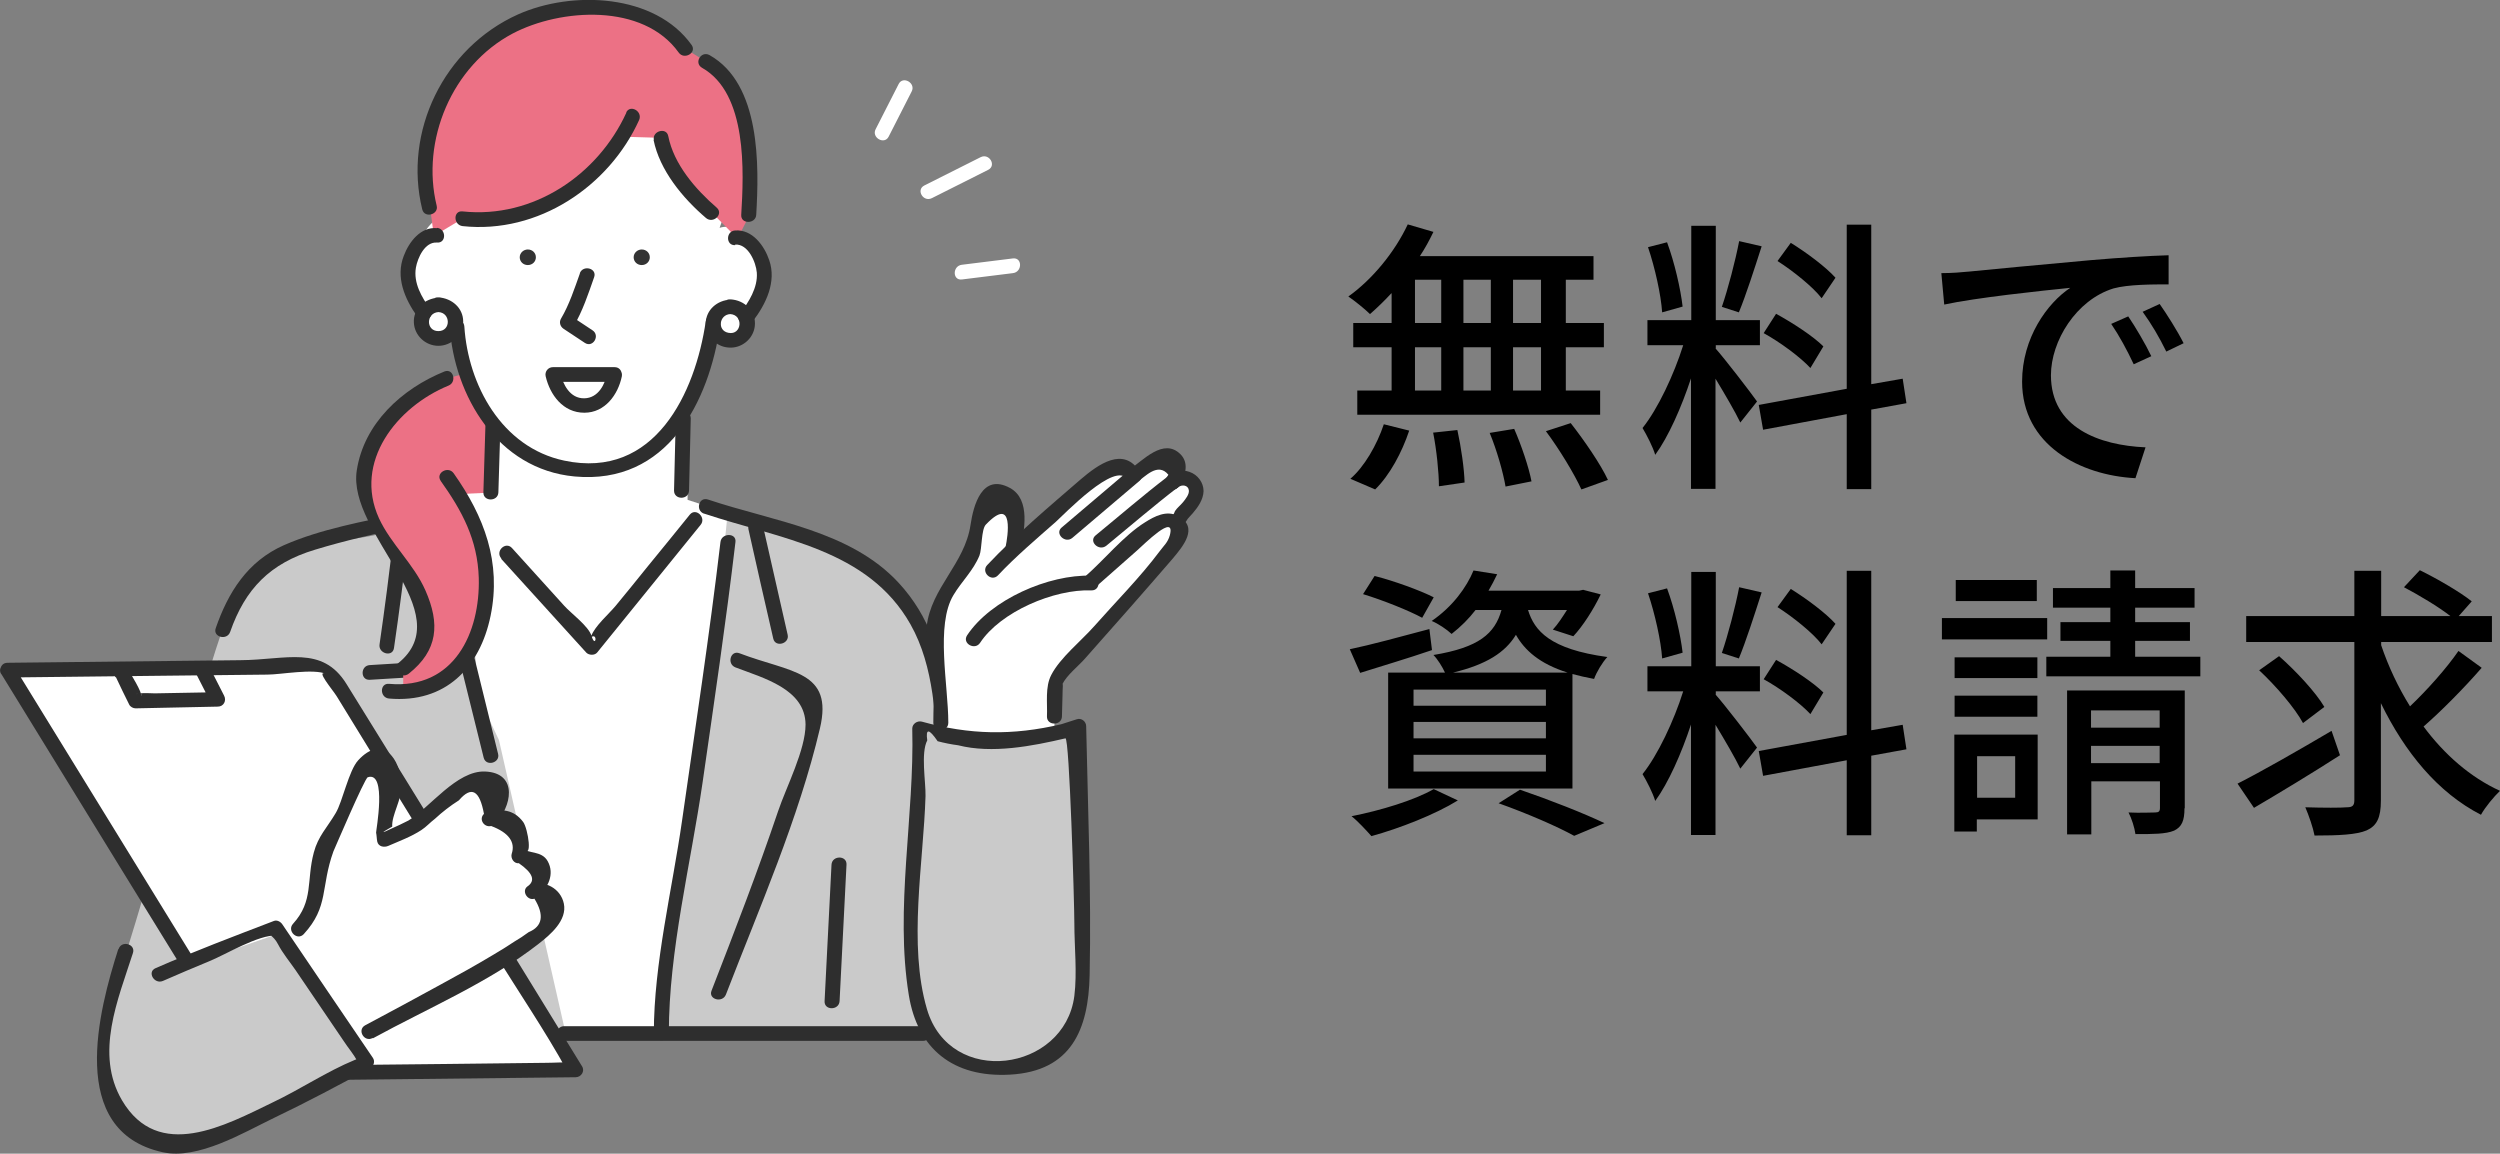 <?xml version="1.0" encoding="UTF-8"?><svg id="_レイヤー_2" xmlns="http://www.w3.org/2000/svg" viewBox="0 0 86.68 40"><rect x="0" y="0" width="86.68" height="40" fill="#808080" stroke="none"/><defs><style>.cls-1{fill:#000;}.cls-1,.cls-2,.cls-3,.cls-4,.cls-5,.cls-6{stroke-width:0px;}.cls-2{fill:#cacaca;}.cls-3{fill:#ec7185;}.cls-4{fill:#2e2e2e;}.cls-5{fill:#333;}.cls-6{fill:#fff;}</style></defs><g id="_レイヤー_10"><path class="cls-6" d="M30.81,4.74l.8-1.57c.15-.29-.3-.55-.45-.26l-.8,1.57c-.15.29.3.55.45.26"/><path class="cls-6" d="M32.31,6.87c.65-.33,1.3-.65,1.95-.98.3-.15.04-.59-.26-.44-.65.33-1.3.65-1.95.98-.3.15-.04.59.26.44"/><path class="cls-6" d="M33.35,9.69c.59-.07,1.18-.15,1.77-.22.33-.04.33-.55,0-.51-.59.07-1.18.15-1.77.22-.33.04-.33.55,0,.51"/><polygon class="cls-6" points="23.84 14.52 17.16 14.19 17.05 16.92 15.22 17.31 15.62 35.87 24.75 35.87 25.49 17.87 23.84 17.33 23.84 14.52"/><path class="cls-2" d="M4.16,33.69l5.82.28,3.77-12.15-5.99-.11c-.64,1.69-2.17,7.5-3.59,11.98"/><path class="cls-2" d="M32.08,22.08c-.27-.59-.57-1.07-.9-1.48-.37-.46-.79-.81-1.23-1.1-1.05-.68-2.29-.99-3.69-1.39l-.05.18h0s-1-.31-1-.31c-.13,1.17-.29,3.36-.5,4.86-.6,4.25-1.67,9.67-2.07,13.03,0,0,1.85.11,1.94,0h8.16s.01-11.05-.03-11.38c-.11-.86-.3-1.69-.63-2.42"/><path class="cls-2" d="M16.31,23.55c.46-.56.02-1.19-.35-1.95-.28-.58-.31-2.09-.68-2.62-.13-.18-.53-.86-.63-1l-1.67.58c-.99.21-2.1.19-3.04.58-1.21.5-1.84,1.55-2.22,2.72l-.43,14.24,12.32-.28-2.31-10.16-.99-2.1Z"/><path class="cls-4" d="M24.42,17.81c2.64.88,5.67,1.22,7.15,3.84.83,1.47.87,3.29.96,4.92.19,3.1.07,6.2.08,9.3,0,.33.52.33.52,0-.01-3.87.24-7.78-.29-11.63-.21-1.51-.6-2.86-1.68-4.03-1.68-1.82-4.35-2.13-6.61-2.89-.32-.11-.45.38-.14.49"/><path class="cls-4" d="M28.83,29.98c-.08,1.58-.16,3.16-.24,4.73-.02.33.5.33.52,0,.08-1.58.16-3.16.24-4.73.02-.33-.5-.33-.52,0"/><path class="cls-4" d="M13.96,17.79c-1.36.29-2.83.55-4.11,1.11-1.27.56-1.94,1.64-2.37,2.88-.11.31.39.44.5.13.52-1.49,1.38-2.38,2.94-2.85,1.05-.32,2.12-.56,3.19-.79.33-.07.19-.56-.14-.49"/><path class="cls-4" d="M14.74,18.05c.67,2.74,1.35,5.48,2.03,8.22.08.32.58.18.5-.13-.67-2.74-1.35-5.48-2.03-8.22-.08-.32-.58-.18-.5.13"/><path class="cls-4" d="M24.98,18.79c-.38,3.22-.87,6.43-1.33,9.65-.34,2.39-.98,4.96-.98,7.38,0,.33.52.33.52,0,0-2.86.76-5.86,1.17-8.69.4-2.78.81-5.55,1.14-8.34.04-.32-.48-.32-.52,0"/><path class="cls-4" d="M25.95,18.35c.28,1.26.57,2.53.86,3.79.07.32.57.18.5-.13-.29-1.26-.57-2.53-.86-3.79-.07-.32-.57-.18-.5.13"/><path class="cls-4" d="M25.5,23.14c.97.37,2.42.75,2.43,1.98,0,.88-.67,2.17-.95,3-.71,2.1-1.51,4.17-2.31,6.23-.12.3.38.44.5.13,1.16-3.01,2.52-6.09,3.26-9.23.47-2-1.01-1.92-2.79-2.6-.31-.12-.45.37-.14.49"/><path class="cls-4" d="M13.65,18.59c-.15,1.25-.31,2.51-.49,3.75-.05.32.45.46.5.13.19-1.29.35-2.59.51-3.89.04-.32-.48-.32-.52,0"/><path class="cls-4" d="M17.38,19.38l2.95,3.25c.09.09.28.1.37,0l3.59-4.43c.21-.25-.16-.61-.37-.36-.49.61-.99,1.22-1.48,1.82-.36.45-.72.89-1.09,1.34-.24.29-.72.7-.85,1.05-.03.07-.12.14-.16.2.43-.55.33.33.17-.2-.1-.34-.72-.79-.95-1.05-.6-.67-1.21-1.33-1.81-2-.22-.24-.59.11-.37.36"/><path class="cls-4" d="M14.79,22.94c-.66.04-1.32.08-1.97.12-.33.02-.33.53,0,.51.66-.04,1.32-.08,1.97-.12.33-.02.33-.53,0-.51"/><path class="cls-3" d="M15.48,13.12c-1.75.58-2.91,2.35-2.89,3.65.01.78.2,1.17.56,1.7.1.15.21.31.34.49.37.53.74,1.06,1.03,1.64.45.92.51,1.94-.54,2.58v.83c.69,0,1.25-.23,1.69-.62.95-.85,1.29-2.42,1.16-3.75-.02-.18-.04-.35-.08-.52-.2-.96-.41-1.37-.84-1.99l1.1-.05.07-2.3.03-.03c-.47-.58-.76-1.23-.95-1.81l-.69.19Z"/><path class="cls-4" d="M15.41,12.88c-1.48.6-2.79,1.8-3.04,3.43-.34,2.2,3.61,4.94,1.43,6.69-.26.21.11.56.37.36,1.02-.81,1.09-1.73.58-2.89-.4-.91-1.2-1.61-1.61-2.5-.89-1.95.61-3.86,2.41-4.6.3-.12.17-.61-.14-.49"/><path class="cls-4" d="M15.27,16.66c.75,1.05,1.29,2.05,1.33,3.38.05,1.89-.85,3.87-3.11,3.67-.33-.03-.33.48,0,.51,1.95.17,3.15-1.07,3.52-2.87.38-1.85-.22-3.44-1.28-4.94-.19-.27-.64-.01-.45.26"/><path class="cls-6" d="M25.97,8.25c-.25-.29-.66-.47-1.02-.35.38-.99.32-2.13-.16-3.07-.48-.95-1.37-1.68-2.4-1.99l-.03.91c-.72,1.46-2.15,2.57-3.78,2.92-1.32.28-2.91.18-3.74,1.21-.39.49-.66,1.62-.42,2.19s.62.96,1.25.95c.07,1.72.94,3.73,2.45,4.63,1.34.79,3.23.68,4.45-.28,1.22-.96,1.81-3.12,2.2-4.6.01.41.64.35,1.05.25.41-.09.36-.49.46-.89.1-.4.23-.45.13-.85-.09-.36-.2-.74-.45-1.02"/><path class="cls-3" d="M24.47,2.13l-.71-.44c-.75-1.33-3.49-1.71-4.96-1.24-1.28.41-2.38,1.15-3.09,2.29-.8,1.27-1.27,2.98-.8,4.45l.13.96s.03,0,.05,0l.97-.58c2.13.32,4.43-1.02,5.54-2.83l1.34.04c.14.87,1.07,2.03,1.75,2.6l.83.84s.05,0,.08,0l.39-.77c.21-2.84-.45-4.81-1.49-5.32"/><path class="cls-6" d="M25.32,10.64c-.32,0-.58.25-.6.56,0,0,0,.01,0,.02,0,.32.27.58.6.58s.6-.26.6-.58c0-.08-.02-.16-.05-.23-.09-.21-.3-.36-.55-.36"/><path class="cls-6" d="M15.2,10.58c-.21,0-.39.11-.5.27-.06.09-.1.2-.1.32,0,.32.27.58.6.58.28,0,.51-.19.58-.44.01-.05.02-.1.02-.15,0-.32-.27-.58-.6-.58"/><path class="cls-4" d="M15.59,11.31c.16,2.42,1.66,4.96,4.33,5.21,3.22.3,4.67-2.59,5.05-5.25.05-.32-.45-.46-.5-.13-.36,2.47-1.76,5.5-4.91,4.83-2.17-.46-3.33-2.63-3.46-4.65-.02-.32-.54-.33-.52,0"/><path class="cls-4" d="M20.11,9.47c-.19.53-.37,1.09-.66,1.58-.07.12-.03.27.09.35.25.16.49.33.74.49.28.18.54-.26.26-.44-.25-.16-.49-.33-.74-.49.03.12.06.23.09.35.31-.52.51-1.13.71-1.7.11-.31-.39-.44-.5-.13"/><path class="cls-4" d="M23.89,17.01c.02-.83.04-1.67.06-2.5,0-.33-.51-.33-.52,0-.02.83-.04,1.67-.06,2.5,0,.33.51.33.52,0"/><path class="cls-4" d="M16.83,14.77l-.07,2.3c-.01.33.51.33.52,0l.07-2.3c.01-.33-.51-.33-.52,0"/><path class="cls-4" d="M23.98,1.56c-1.27-1.78-4.14-1.9-6.02-1.06-2.58,1.16-3.98,4.07-3.32,6.76.08.32.58.18.5-.13-.55-2.25.52-4.85,2.64-5.97,1.66-.87,4.52-1.06,5.75.66.19.27.64.01.45-.26"/><path class="cls-4" d="M15.15,7.91c-.57-.05-.97.48-1.15.96-.29.74.03,1.49.47,2.11.19.27.64.01.45-.26-.3-.41-.59-.91-.5-1.44.06-.34.31-.9.73-.87.33.03.33-.48,0-.51"/><path class="cls-4" d="M25.49,8.48c.45-.03.72.61.75.97.04.52-.28,1.03-.59,1.43-.2.26.25.51.45.26.46-.6.83-1.37.57-2.12-.17-.5-.58-1.07-1.18-1.03-.33.02-.33.53,0,.51"/><path class="cls-4" d="M24.34,2.35c1.58.89,1.45,3.61,1.36,5.1-.02.33.5.32.52,0,.1-1.7.16-4.54-1.62-5.54-.29-.16-.55.27-.26.44"/><path class="cls-4" d="M22.66,4.85c.21,1.05,1.01,2.02,1.82,2.71.25.21.62-.14.37-.36-.74-.64-1.49-1.51-1.68-2.48-.06-.32-.56-.18-.5.13"/><path class="cls-4" d="M21.72,3.9c-.98,2.15-3.22,3.69-5.68,3.43-.33-.04-.33.47,0,.51,2.62.28,5.08-1.38,6.12-3.68.13-.3-.31-.55-.45-.26"/><path class="cls-4" d="M15.2,10.32c-.47.03-.88.38-.85.87.02.44.4.8.85.8.46,0,.86-.38.86-.84,0-.47-.39-.81-.86-.84-.33-.02-.33.49,0,.51.43.02.44.66,0,.66-.44,0-.43-.63,0-.66.33-.02.33-.53,0-.51"/><path class="cls-4" d="M25.32,10.39c-.45.02-.84.35-.85.81,0,.44.34.82.79.85.45.04.86-.3.91-.74.06-.51-.35-.91-.85-.93-.33-.02-.33.49,0,.51.47.03.4.74-.06.65-.4-.07-.33-.63.06-.65.33-.02.33-.52,0-.51"/><path class="cls-4" d="M21.31,12.73h-2.14c-.17,0-.29.16-.25.32.15.64.6,1.26,1.34,1.26.72,0,1.17-.63,1.3-1.26.06-.32-.44-.46-.5-.13-.08.4-.31.88-.8.89-.5.01-.74-.48-.84-.89l-.25.32h2.14c.33,0,.33-.51,0-.51"/><path class="cls-5" d="M18.3,8.65c-.15,0-.28.12-.28.27s.12.27.28.27.28-.12.28-.27-.12-.27-.28-.27"/><path class="cls-5" d="M22.25,8.65c-.15,0-.28.12-.28.27s.12.27.28.27.28-.12.28-.27-.12-.27-.28-.27"/><path class="cls-6" d="M41.33,16.7c-.31-.26-.57-.08-.66,0h0s-.02.02-.02.02c.07-.1.4-.6.09-.82-.17-.12-.39-.12-.59-.04-.25.1-.61.52-.84.62-.03-.07-.16-.25-.23-.29-.45-.22-1.05.26-1.36.55-.33.32-1.59,1.42-2.47,2.22l-.11-.02c.16-.75.2-1.55-.18-1.79-.23-.15-.56-.18-.74.03-.34.39-.25.7-.28.94-.13,1.06-.23,1.18-.68,1.82-.12.18-.44.49-.65,1-.24.56-.36,1.34.02,2.24v2.2c1.13.36,1.53.36,2.65.26.53-.05.75-.11,1.28-.26v-.56l.04-1.23s3.18-3.6,4.21-4.81c.13-.15.27-.47.03-.63-.03-.02-.06-.04-.08-.05l.02-.04c.28-.23.04-.11.28-.35.22-.21.63-.73.27-1.03"/><path class="cls-2" d="M36.86,25.35c-.53.15-1.06.25-1.59.3-1.13.1-2.25-.03-3.39-.39v.11c-.06,1.68-.11,4.14-.17,5.82-.03.89-.08,1.72-.02,2.59.09,1.38.34,3.23,3.08,3.23.34,0,.64-.03.9-.08,1.43-.3,1.84-1.38,1.84-2.98,0-1.39-.06-6.07-.13-8.77-.18.06-.35.12-.53.17"/><path class="cls-4" d="M36.8,25.11c-1.69.4-3.18.37-4.84-.09-.16-.04-.33.08-.33.24.08,3.03-.61,6.23-.12,9.24.3,1.86,1.53,2.87,3.51,2.76,2.13-.12,2.72-1.57,2.76-3.45.06-2.87-.06-5.76-.12-8.63,0-.16-.16-.3-.33-.24-.18.06-.35.11-.53.17-.32.1-.18.59.14.49.14-.05.31,5.74.31,6.41,0,.82.1,1.71,0,2.52-.34,2.64-4.31,3.19-5.11.46-.66-2.24-.12-5.08-.05-7.39.01-.5-.17-1.49.06-1.93-.06-.42.06-.41.36.03.23.06.47.11.71.14,1.18.3,2.57.03,3.72-.24.32-.08.19-.56-.14-.49"/><path class="cls-4" d="M36.82,24.83c0-.25.02-.5.02-.74,0-.24.03-.43-.01-.36.16-.33.57-.64.81-.92,1.01-1.14,2.02-2.28,3.01-3.43.36-.43.94-1.1.19-1.49-.39-.21-.81.01-1.14.22-.74.46-1.42,1.31-2.09,1.89-.25.22.12.57.37.36.48-.42.96-.85,1.44-1.27.24-.21,1.35-1.33,1.14-.53-.07.25-.21.36-.35.55-.68.91-1.52,1.75-2.27,2.6-.45.51-1.18,1.09-1.49,1.69-.22.42-.13.97-.15,1.44-.01.33.51.33.52,0"/><path class="cls-4" d="M37.84,19.96c-1.48-.05-3.49.83-4.31,2.07-.18.28.27.53.45.26.71-1.08,2.57-1.87,3.86-1.82.33.01.33-.49,0-.51"/><path class="cls-4" d="M40.85,16.87c.24-.32.4-.8.08-1.12-.59-.59-1.31.23-1.76.52.12.03.24.06.35.09-.56-.9-1.44-.26-2.05.26-1.1.95-2.25,1.92-3.24,2.97-.23.24.14.6.37.36.62-.66,1.33-1.26,2.01-1.86.29-.26,2.07-2.12,2.47-1.47.07.11.24.17.35.09.27-.17.71-.7,1.08-.25,0,0-.07.12-.1.16-.2.26.25.51.45.26"/><path class="cls-4" d="M40.96,18.26c.11-.09.15-.16.22-.27.03-.04.12-.13.18-.2.18-.21.36-.47.37-.76,0-.3-.2-.57-.49-.67-.28-.1-.54,0-.75.17-.25.21.12.57.37.36.12-.1.34-.07.36.11.02.14-.12.31-.2.41-.09.11-.21.2-.28.31-.02.04-.03.08-.05.11,0,.03,0,.02.02-.02-.04.04-.07.07-.11.1-.25.21.12.57.37.36"/><path class="cls-4" d="M35.37,19.08c.14-.64.38-1.76-.35-2.16-.97-.53-1.27.6-1.37,1.28-.2,1.35-1.37,2.18-1.52,3.52-.07.67.19,1.3.23,1.96.03.46,0,.93,0,1.38,0,.33.52.33.52,0,0-1.3-.45-3.39.18-4.43.28-.47.69-.85.9-1.37.09-.23.06-.9.22-1.07,1.01-1.06.75.46.69.75-.07.32.43.45.5.13"/><path class="cls-4" d="M40.49,16.52c-.85.65-1.67,1.36-2.5,2.04-.26.21.11.57.37.36.83-.68,1.65-1.39,2.5-2.04.26-.2-.11-.56-.37-.36"/><path class="cls-4" d="M39.13,16.32c-.77.66-1.55,1.31-2.32,1.97-.25.21.12.57.37.36.77-.66,1.55-1.31,2.32-1.97.25-.21-.12-.57-.37-.36"/><polygon class="cls-6" points=".26 23.23 8.88 37.22 19.96 37.09 11.34 23.11 .26 23.23"/><path class="cls-4" d="M.04,23.36c2.72,4.42,5.43,8.85,8.17,13.26.84,1.35,2.09.83,3.67.82,2.69-.03,5.39-.06,8.08-.09.19,0,.33-.21.22-.38-2.72-4.42-5.43-8.85-8.17-13.26-.84-1.35-2.09-.83-3.67-.82-2.69.03-5.39.06-8.08.09-.33,0-.33.51,0,.51,1.77-.02,3.55-.04,5.32-.06,1.23-.01,2.46-.03,3.69-.04.47,0,1.6-.22,2.05-.02-.42-.19.22.55.36.78.5.82,1.01,1.64,1.51,2.46,1.32,2.15,2.65,4.3,3.97,6.45.83,1.35,1.74,2.68,2.5,4.06.1.19.38-.25.15-.27-.27-.03-.57,0-.85,0-1.15.01-2.31.03-3.46.04-1.27.01-2.54.03-3.82.04-.77,0-1.87.23-2.61.03-.38-.1.12.16,0,.08-.11-.08-.26-.41-.32-.51-.36-.7-.84-1.37-1.26-2.04L.49,23.11c-.17-.28-.62-.02-.45.26"/><path class="cls-4" d="M4.02,23.48c.15.32.3.63.46.95.04.08.14.13.22.13.95-.02,1.9-.04,2.85-.06.21,0,.31-.21.22-.38-.17-.33-.34-.67-.51-1-.15-.29-.6-.04-.45.26l.51,1,.22-.38c-.72.01-1.45.03-2.17.04-.16,0-.35-.02-.51,0-.36.08.13-.07.03.09.06-.1-.37-.78-.44-.91-.14-.29-.59-.04-.45.26"/><path class="cls-2" d="M6.15,33.58l-.43-.76-.71-.91-.66,1.07s-.17.54-.45,1.41c-.28.87-.48,1.79-.34,2.69.17,1.12,1.25,2.71,2.55,2.66.33-.01.65-.11.96-.21,1.9-.63,4.04-1.85,5.7-2.94l-3.08-4.23-3.54,1.23Z"/><path class="cls-4" d="M4.1,32.91c-.67,2.1-1.8,6.31,1.54,7.04,1.23.27,2.8-.68,3.86-1.19,1.13-.54,2.24-1.13,3.34-1.73.12-.07.17-.23.09-.35-1.05-1.54-2.09-3.08-3.14-4.63-.06-.09-.18-.16-.29-.12-1.38.53-2.76,1.05-4.11,1.64-.3.13-.04.57.26.44.53-.23,1.06-.46,1.6-.68.55-.22,1.73-.94,2.34-.89-.36-.02-.12-.04.05.3.16.31.41.61.61.9.56.82,1.11,1.64,1.67,2.46.15.23.34.45.47.69.09.16.34-.22-.09-.04-.97.4-1.89,1.02-2.84,1.47-1.65.8-3.97,2.07-5.23-.07-.95-1.62-.14-3.49.38-5.11.1-.31-.4-.45-.5-.13"/><path class="cls-4" d="M19.56,36.09h12.44c.33,0,.33-.51,0-.51h-12.44c-.33,0-.33.51,0,.51"/><path class="cls-6" d="M18.46,30.92s.6-.43.28-.99c-.21-.36-.75-.25-.75-.25,0,0,.14-.51.09-.69-.04-.18-.24-.58-.49-.62-.19-.03-.47-.09-.62.03.32-.24.62-.63.42-1.04-.13-.27-.3-.36-.49-.36-.21,0-.44.11-.69.25-.65.35-1.14.86-1.72,1.32-.17.14-1.15.55-1.15.55,0,0-.11-.29.02-.52.31-.56.35-1.02.31-1.65-.01-.18-.04-.37-.14-.53-.1-.15-.35-.23-.53-.2-.29.05-.41.39-.49.67-.21.73-.46,1.29-.96,1.88-.37.44-.43.82-.46,1.39-.02.44-.17,1.43-.17,1.43l-.57.63,2.45,3.57s3.75-1.99,4.97-2.78c.28-.18.54-.35.79-.5.29-.18.87-.78.75-1.1-.27-.75-.82-.5-.85-.48"/><path class="cls-4" d="M12.93,36c1.9-1.04,4.05-1.95,5.75-3.28.4-.31.99-.81.87-1.39-.11-.53-.67-.82-1.16-.66.08.14.17.28.25.42.36-.3.6-.78.35-1.23-.21-.38-.7-.25-.85-.45.34.44.17-.68,0-.91-.33-.44-.75-.46-1.24-.35.08.14.17.28.25.42.59-.57.84-1.77-.33-1.82-.99-.04-1.92,1.26-2.66,1.7-.2.1-.4.2-.61.29-.35.17-.34.14.05-.08-.03-.39.34-.95.32-1.43-.03-.94-.66-1.78-1.5-.87-.33.36-.54,1.43-.78,1.83-.3.51-.61.8-.76,1.37-.26.97,0,1.68-.72,2.47-.22.24.14.6.37.36.88-.96.58-1.62,1.03-2.87.02-.04,1.08-2.53,1.19-2.57.68-.23.28,1.88.29,1.92.02.09.02.21.04.31.04.18.24.21.38.15.39-.17.8-.32,1.15-.55.17-.11.31-.27.47-.39.26-.24.53-.45.83-.64.44-.51.72-.35.87.47-.19.18,0,.48.25.42.61.23.85.56.71.97-.04.15.08.34.25.32.49.34.59.61.29.81-.2.16.01.5.25.42.35.57.28.96-.2,1.16-.16.12-.33.23-.5.33-.24.16-.48.31-.72.45-.6.36-1.21.7-1.82,1.03-.87.48-1.75.95-2.63,1.42-.29.16-.03.6.26.44"/><path class="cls-1" d="M48.24,10.17c-.25.27-.5.51-.74.72-.17-.17-.53-.46-.75-.61.83-.59,1.61-1.54,2.06-2.5l.89.26c-.14.29-.29.57-.47.84h6.02v.82h-.96v1.5h1.32v.84h-1.32v1.5h1.19v.84h-8.42v-.84h1.19v-1.5h-1.33v-.84h1.33v-1.03ZM46.82,16.6c.48-.41.92-1.17,1.16-1.89l.88.22c-.25.75-.67,1.54-1.18,2.04l-.86-.37ZM49.06,11.2h.91v-1.5h-.91v1.5ZM49.06,13.54h.91v-1.5h-.91v1.5ZM50.53,14.91c.13.59.24,1.36.25,1.82l-.89.13c0-.47-.08-1.26-.2-1.86l.84-.09ZM51.69,11.2v-1.5h-.95v1.5h.95ZM50.74,12.04v1.5h.95v-1.5h-.95ZM52.5,14.87c.25.57.51,1.34.6,1.82l-.9.18c-.08-.48-.3-1.26-.55-1.86l.85-.14ZM53.43,9.7h-.97v1.5h.97v-1.5ZM53.43,12.04h-.97v1.5h.97v-1.5ZM54.46,14.67c.47.6,1.04,1.43,1.29,1.97l-.92.33c-.24-.53-.76-1.39-1.23-2.02l.86-.28Z"/><path class="cls-1" d="M59.48,12.08c.29.32,1.23,1.54,1.44,1.84l-.58.73c-.17-.36-.54-.99-.86-1.52v3.82h-.85v-3.83c-.33,1-.78,2.02-1.24,2.65-.08-.27-.29-.68-.44-.93.53-.66,1.09-1.85,1.41-2.87h-1.24v-.87h1.52v-3.27h.85v3.27h1.53v.87h-1.53v.11ZM57.63,10.83c-.04-.61-.25-1.55-.49-2.26l.66-.17c.26.7.47,1.62.54,2.23l-.71.2ZM61.08,8.54c-.25.78-.55,1.71-.79,2.29l-.59-.19c.21-.61.47-1.6.6-2.28l.78.18ZM64.88,14.2v2.76h-.85v-2.6l-2.9.54-.15-.86,3.05-.56v-5.69h.85v5.53l1.09-.19.13.85-1.21.22ZM62.77,12.76c-.34-.37-1.04-.89-1.62-1.21l.43-.67c.57.31,1.29.78,1.64,1.13l-.45.75ZM63.16,10.34c-.3-.39-.97-.93-1.53-1.29l.46-.63c.55.34,1.22.84,1.55,1.21l-.48.71Z"/><path class="cls-1" d="M68.23,9.42c.72-.07,2.46-.24,4.26-.4,1.05-.09,2.03-.15,2.7-.17v1.01c-.55,0-1.4,0-1.91.14-1.3.4-2.17,1.83-2.17,3.01,0,1.82,1.67,2.43,3.28,2.5l-.35,1.07c-1.92-.1-3.93-1.15-3.93-3.35,0-1.51.87-2.72,1.67-3.25-.99.1-3.27.34-4.37.58l-.1-1.09c.37,0,.72-.03.91-.05ZM74.59,12.35l-.61.28c-.24-.51-.49-.97-.78-1.4l.59-.26c.24.35.6.96.8,1.38ZM75.71,11.9l-.6.29c-.25-.51-.51-.95-.82-1.38l.59-.27c.24.34.62.94.83,1.36Z"/><path class="cls-1" d="M49.65,22.54c-.85.29-1.76.56-2.49.79l-.36-.82c.72-.15,1.75-.43,2.76-.7l.09.73ZM50.55,27.75c-.79.49-2.02.97-3,1.24-.16-.18-.48-.53-.69-.69,1.01-.2,2.17-.55,2.85-.94l.83.39ZM49.31,21.42c-.46-.25-1.36-.61-2.05-.82l.4-.63c.67.17,1.58.5,2.05.74l-.4.71ZM51.16,21.15c-.23.3-.51.58-.83.83-.17-.16-.47-.36-.69-.45.73-.5,1.21-1.17,1.45-1.75l.82.13c-.09.19-.19.38-.3.57h3.14l.14-.03.61.16c-.25.52-.62,1.1-.95,1.45l-.71-.23c.17-.18.33-.43.49-.68h-1.35c.22.72.76,1.36,2.75,1.63-.17.18-.38.53-.46.76-.27-.05-.53-.11-.75-.17v3.97h-6.39v-4.02h1.97c-.09-.2-.26-.47-.4-.61,1.58-.26,2.13-.74,2.36-1.56h-.89ZM53.6,23.91h-4.59v.56h4.59v-.56ZM53.6,25.03h-4.59v.57h4.59v-.57ZM53.6,26.17h-4.59v.58h4.59v-.58ZM54.35,23.32c-.98-.31-1.49-.78-1.79-1.31-.37.61-1.02,1.03-2.18,1.31h3.98ZM52.7,27.38c1.05.36,2.22.82,2.93,1.16l-1.05.44c-.58-.32-1.61-.77-2.62-1.13l.74-.47Z"/><path class="cls-1" d="M59.48,24.08c.29.32,1.23,1.54,1.44,1.84l-.58.73c-.17-.36-.54-.99-.86-1.52v3.82h-.85v-3.83c-.33,1-.78,2.02-1.24,2.65-.08-.27-.29-.68-.44-.93.53-.66,1.09-1.85,1.41-2.87h-1.24v-.87h1.52v-3.27h.85v3.27h1.53v.87h-1.53v.11ZM57.63,22.83c-.04-.61-.25-1.55-.49-2.26l.66-.17c.26.7.47,1.62.54,2.23l-.71.2ZM61.08,20.54c-.25.78-.55,1.71-.79,2.29l-.59-.19c.21-.61.47-1.6.6-2.28l.78.18ZM64.88,26.2v2.76h-.85v-2.6l-2.9.54-.15-.86,3.05-.56v-5.69h.85v5.53l1.09-.19.13.85-1.21.22ZM62.77,24.76c-.34-.37-1.04-.89-1.62-1.21l.43-.67c.57.31,1.29.78,1.64,1.13l-.45.75ZM63.16,22.34c-.3-.39-.97-.93-1.53-1.29l.46-.63c.55.34,1.22.84,1.55,1.21l-.48.71Z"/><path class="cls-1" d="M70.98,22.17h-3.65v-.74h3.65v.74ZM70.65,28.41h-2.11v.42h-.78v-3.36h2.89v2.94ZM70.64,23.51h-2.87v-.72h2.87v.72ZM67.77,24.12h2.87v.73h-2.87v-.73ZM70.62,20.84h-2.81v-.73h2.81v.73ZM68.55,26.22v1.44h1.32v-1.44h-1.32ZM76.29,22.77v.68h-5.34v-.68h2.22v-.55h-1.73v-.65h1.73v-.5h-1.99v-.68h1.99v-.61h.86v.61h2.06v.68h-2.06v.5h1.9v.65h-1.9v.55h2.25ZM75.74,28.03c0,.42-.09.64-.36.77-.29.12-.72.12-1.34.12-.03-.22-.13-.54-.24-.75.4.02.8,0,.92,0,.13,0,.17-.04.17-.16v-.92h-2.38v1.84h-.84v-4.99h4.08v4.08ZM72.5,24.63v.6h2.38v-.6h-2.38ZM74.88,26.46v-.6h-2.38v.6h2.38Z"/><path class="cls-1" d="M81.14,26.18c-1.01.65-2.14,1.33-2.99,1.83l-.57-.84c.83-.42,2.09-1.14,3.26-1.83l.29.84ZM86.04,23.16c-.61.7-1.38,1.48-2.01,2.03.72.97,1.62,1.76,2.65,2.23-.21.2-.51.56-.66.83-1.5-.77-2.64-2.17-3.47-3.87v3.38c0,.59-.14.87-.49,1.03-.35.15-.96.18-1.81.18-.05-.27-.2-.7-.32-.98.63.02,1.25.02,1.45,0,.18,0,.25-.06.25-.24v-5.49h-3.75v-.9h3.75v-1.57h.93v1.57h2.4c-.41-.32-1.08-.72-1.61-1l.55-.59c.59.29,1.39.75,1.8,1.08l-.45.51h1.15v.9h-3.84v.11c.25.74.59,1.46,1,2.12.59-.56,1.26-1.31,1.68-1.92l.8.58ZM79.85,25.07c-.28-.52-.94-1.29-1.52-1.83l.69-.49c.58.51,1.27,1.25,1.57,1.76l-.74.56Z"/></g></svg>